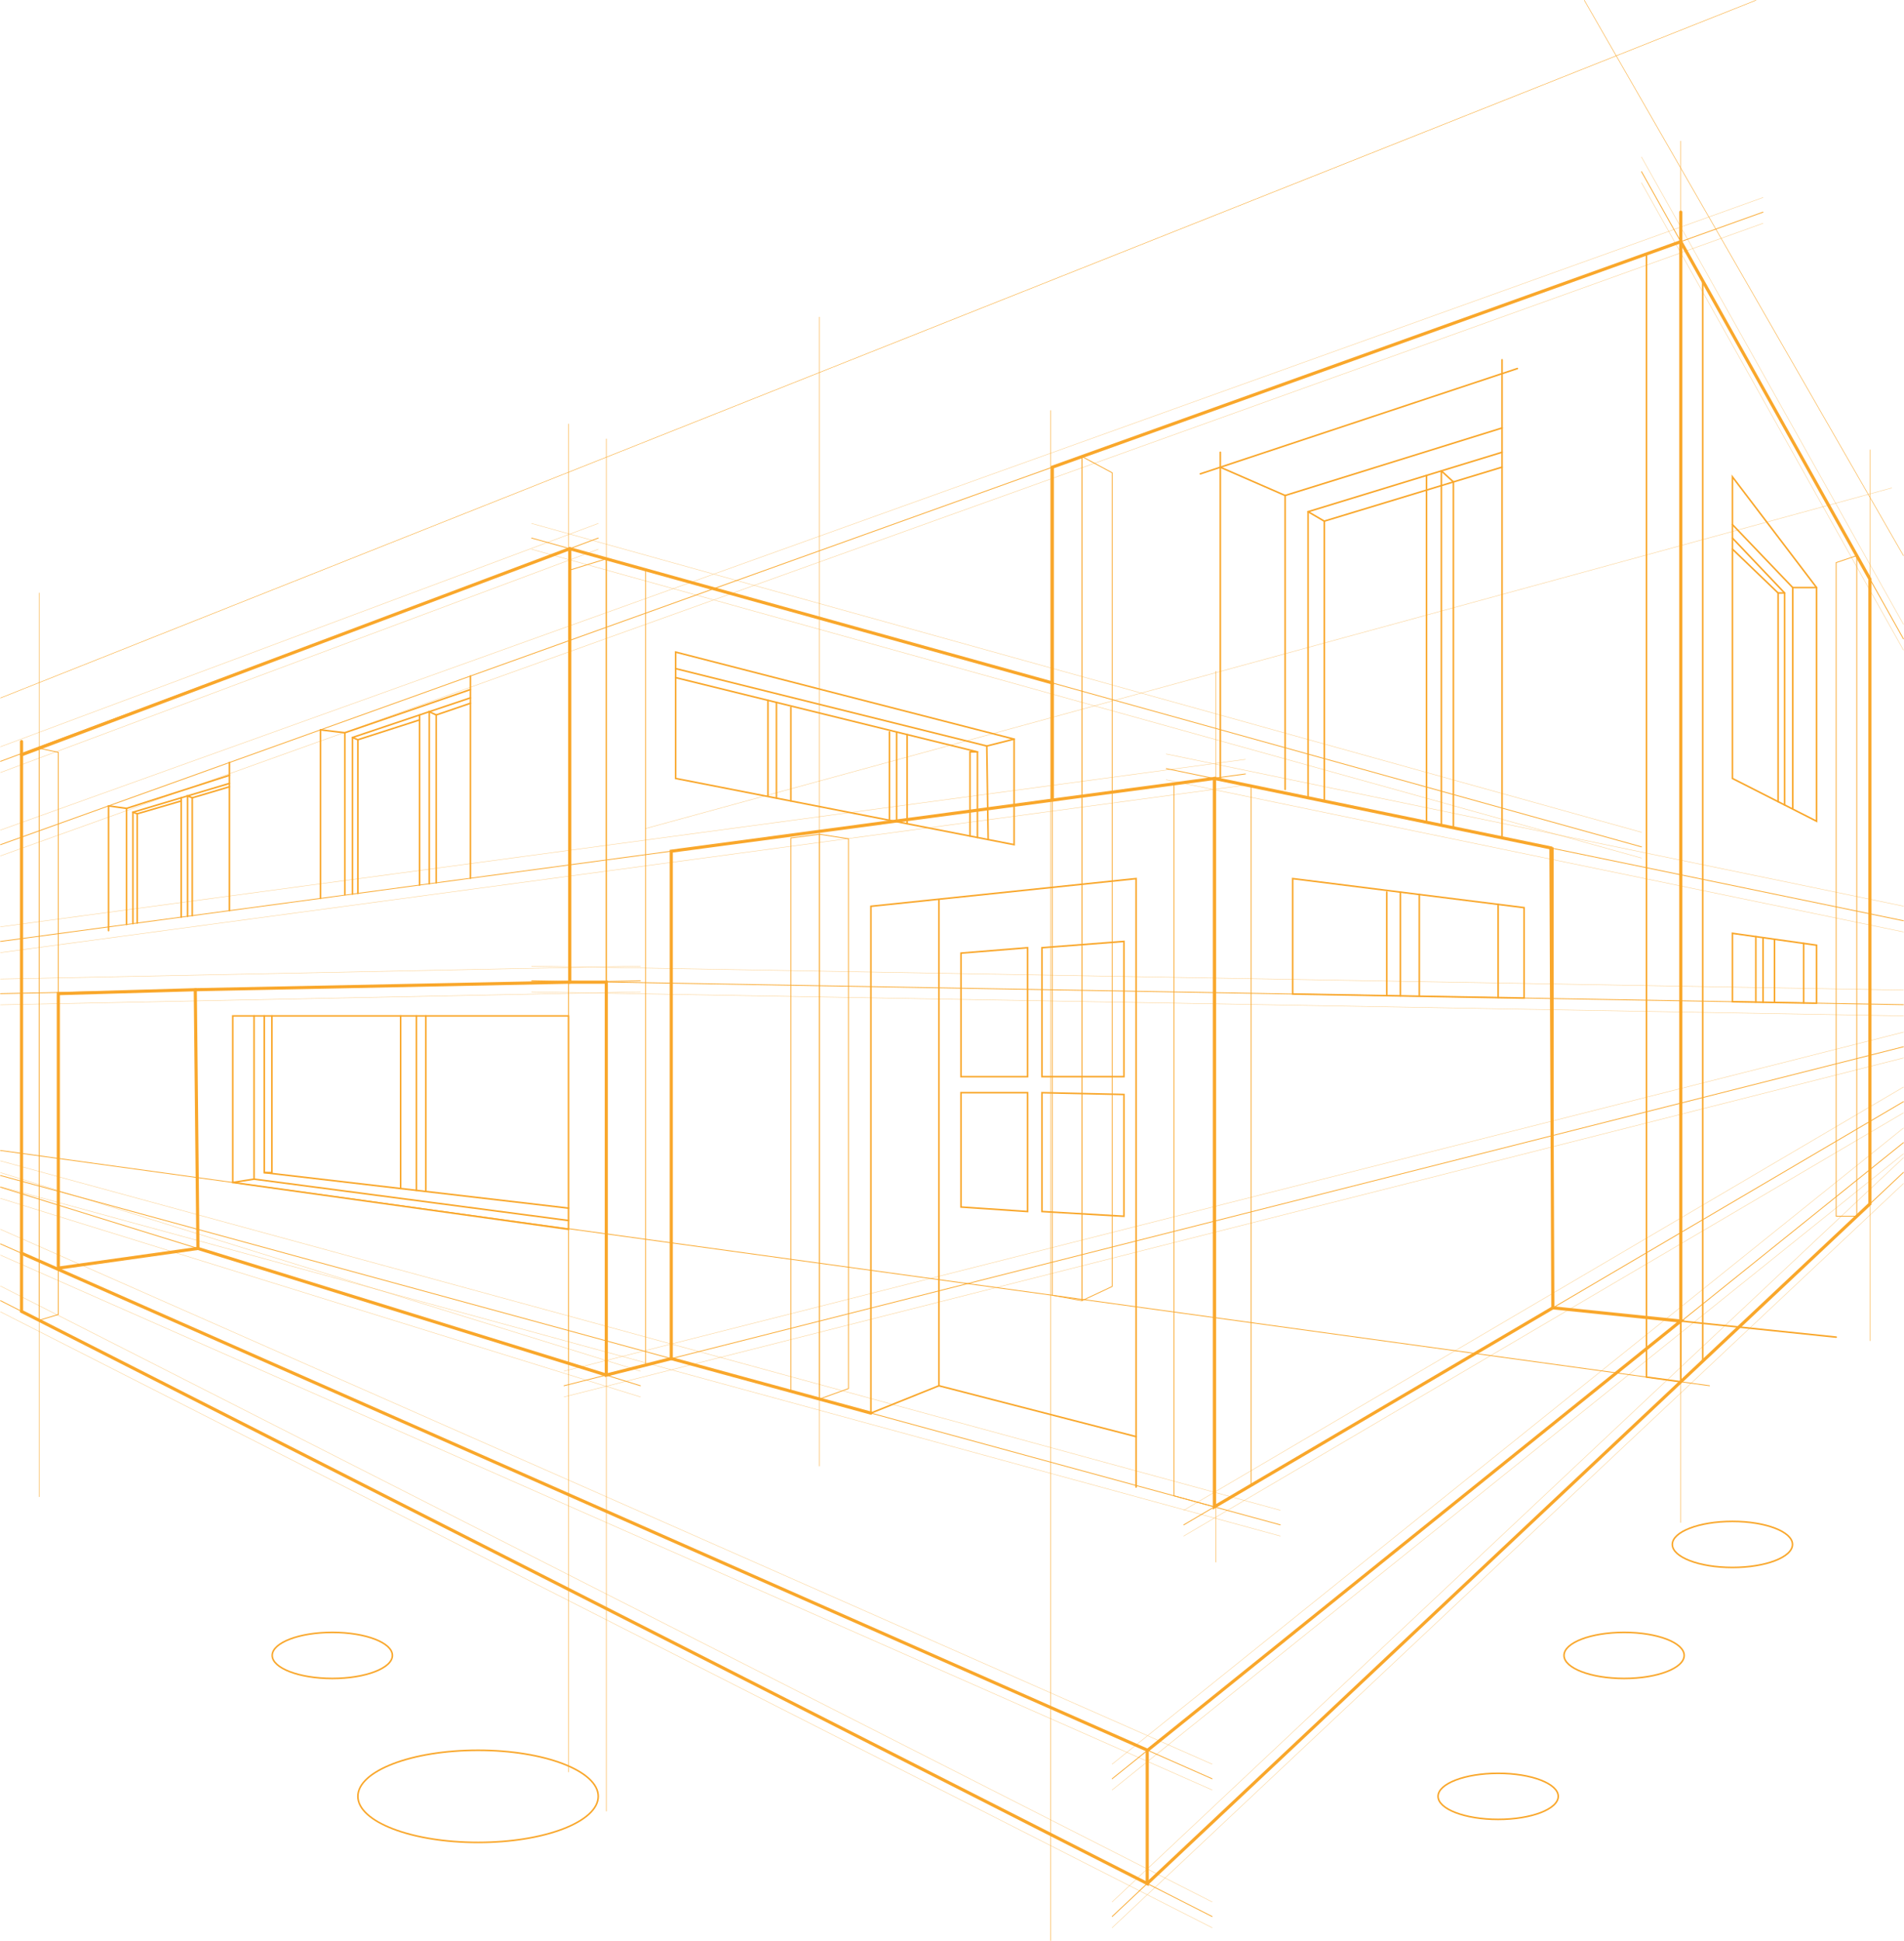 <svg xmlns="http://www.w3.org/2000/svg" width="625.743" height="637.693" viewBox="0 0 625.743 637.693"><defs><style>.a,.b,.d,.e,.f,.g{fill:none;stroke:#f9a72b;stroke-linecap:round;}.a,.b,.d,.e,.g{stroke-miterlimit:10;}.a,.d{stroke-width:0.154px;}.a,.c{opacity:0.5;}.b{stroke-width:0.257px;}.e,.f{stroke-width:0.515px;}.f{stroke-linejoin:round;}.g{stroke-width:1.03px;}</style></defs><g transform="translate(0.173 0.105)"><line class="a" y1="111.906" x2="409.534" transform="translate(212.01 160.215)"></line><g transform="translate(0 56.283)"><line class="b" x2="86.087" y2="153.537" transform="translate(539.301)"></line><line class="b" x1="260.046" y2="244.505" transform="translate(365.342 328.817)"></line><line class="b" x1="260.046" y2="209.005" transform="translate(365.342 319.054)"></line><line class="b" y1="73.366" x2="196.432" transform="translate(0 120.403)"></line><line class="b" x1="364.76" y1="101.47" transform="translate(174.541 120.403)"></line><line class="b" x2="210.293" y2="65.231" transform="translate(0 333.698)"></line><line class="b" x1="398.174" y1="175.724" transform="translate(0 352.335)"></line><line class="b" x1="398.174" y1="202.349" transform="translate(0 370.973)"></line><line class="b" x2="242.274" y2="49.991" transform="translate(383.114 196.154)"></line><line class="b" x1="409.135" y2="55.025" transform="translate(0 197.911)"></line><line class="b" x2="420.587" y2="114.783" transform="translate(0 329.852)"></line><line class="b" y1="139.041" x2="236.517" transform="translate(388.871 305.594)"></line><line class="b" x1="579.238" y2="207.837" transform="translate(0 13.312)"></line><line class="b" x1="210.293" y2="4.242" transform="translate(0 265.852)"></line><line class="b" x2="450.847" y2="7.88" transform="translate(174.541 265.852)"></line><line class="b" y1="111.381" x2="440.197" transform="translate(185.191 287.548)"></line></g><g class="c" transform="translate(0 51.485)"><line class="d" x2="86.087" y2="153.537" transform="translate(539.301)"></line><line class="d" x1="260.046" y2="244.505" transform="translate(365.342 328.817)"></line><line class="d" x1="260.046" y2="209.005" transform="translate(365.342 319.054)"></line><line class="d" y1="73.366" x2="196.432" transform="translate(0 120.403)"></line><line class="d" x1="364.76" y1="101.47" transform="translate(174.541 120.403)"></line><line class="d" x2="210.293" y2="65.231" transform="translate(0 333.698)"></line><line class="d" x1="398.174" y1="175.724" transform="translate(0 352.335)"></line><line class="d" x1="398.174" y1="202.349" transform="translate(0 370.973)"></line><line class="d" x2="242.274" y2="49.991" transform="translate(383.114 196.154)"></line><line class="d" x1="409.135" y2="55.025" transform="translate(0 197.911)"></line><line class="d" x2="420.587" y2="114.783" transform="translate(0 329.852)"></line><line class="d" y1="139.041" x2="236.517" transform="translate(388.871 305.594)"></line><line class="d" x1="579.238" y2="207.837" transform="translate(0 13.312)"></line><line class="d" x1="210.293" y2="4.242" transform="translate(0 265.852)"></line><line class="d" x2="450.847" y2="7.88" transform="translate(174.541 265.852)"></line><line class="d" y1="111.381" x2="440.197" transform="translate(185.191 287.548)"></line></g><g class="c" transform="translate(0 59.959)"><line class="d" x2="86.087" y2="153.537" transform="translate(539.301)"></line><line class="d" x1="260.046" y2="244.505" transform="translate(365.342 328.817)"></line><line class="d" x1="260.046" y2="209.005" transform="translate(365.342 319.054)"></line><line class="d" y1="73.366" x2="196.432" transform="translate(0 120.403)"></line><line class="d" x1="364.76" y1="101.47" transform="translate(174.541 120.403)"></line><line class="d" x2="210.293" y2="65.231" transform="translate(0 333.698)"></line><line class="d" x1="398.174" y1="175.724" transform="translate(0 352.335)"></line><line class="d" x1="398.174" y1="202.349" transform="translate(0 370.973)"></line><line class="d" x2="242.274" y2="49.991" transform="translate(383.114 196.154)"></line><line class="d" x1="409.135" y2="55.025" transform="translate(0 197.911)"></line><line class="d" x2="420.587" y2="114.783" transform="translate(0 329.852)"></line><line class="d" y1="139.041" x2="236.517" transform="translate(388.871 305.594)"></line><line class="d" x1="579.238" y2="207.837" transform="translate(0 13.312)"></line><line class="d" x1="210.293" y2="4.242" transform="translate(0 265.852)"></line><line class="d" x2="450.847" y2="7.88" transform="translate(174.541 265.852)"></line><line class="d" y1="111.381" x2="440.197" transform="translate(185.191 287.548)"></line></g><g transform="translate(6.909 245.753)"><path class="b" d="M763.326-127.861V55.011l5.785,2.9V-130.022Z" transform="translate(-763.326 130.022)"></path><path class="b" d="M767.107-130.022l6.3,1.341V56.029l-6.3,1.886" transform="translate(-761.322 130.022)"></path></g><path class="b" d="M888.922,97.484V-170.7l12.923,3.595V94.214Z" transform="translate(-689.835 354.212)"></path><path class="b" d="M893.224-170.7l-12.417,3.822V93.653l12.417,3.831Z" transform="translate(-694.137 354.212)"></path><path class="b" d="M928.565-110.328V71.457l9.385,2.561V-111.556Z" transform="translate(-668.819 385.564)"></path><path class="b" d="M934.7-111.556l9.543,1.485V70.579l-9.543,3.44" transform="translate(-665.568 385.564)"></path><path class="b" d="M1024.133,115.8V-123.542l-13.3,1.688v234.02Z" transform="translate(-625.207 379.21)"></path><path class="b" d="M1019.525-123.542l12.075,2.522V108.7l-12.075,7.1Z" transform="translate(-620.598 379.21)"></path><path class="e" d="M1119.7-238.808V135.806l7.211-6.78V-225.948Z" transform="translate(-567.493 318.104)"></path><path class="e" d="M1123.6-238.808l-11.269,4.044v369.02l11.269,1.551Z" transform="translate(-571.398 318.104)"></path><path class="b" d="M1161.823-163.678V41.611l-4.321,4.063V-171.385Z" transform="translate(-547.452 353.847)"></path><path class="b" d="M1159.849-171.385l-6.775,2.285V45.674h6.775" transform="translate(-549.799 353.847)"></path><g transform="translate(345.669 149.906)"><path class="b" d="M984.719-189.165V82.919l9.744,1.768V-192.662Z" transform="translate(-984.719 192.662)"></path><path class="b" d="M991.087-192.662l9.93,5.332V80.028l-9.93,4.659Z" transform="translate(-981.343 192.662)"></path></g><line class="b" x1="561.666" y1="77.294" transform="translate(0 377.917)"></line><path class="e" d="M1185.334,52.111l-93.112-9.623v-151.1" transform="translate(-582.059 387.125)"></path><line class="e" x1="104.19" y2="34.605" transform="translate(394.315 120.988)"></line><line class="e" y2="107.167" transform="translate(400.88 148.501)"></line><path class="e" d="M1020.8-185.9l21.3,9.288,71.3-22.187" transform="translate(-619.921 339.313)"></path><line class="e" y2="96.559" transform="translate(422.18 162.7)"></line><path class="e" d="M1039.652-80.052v-94L1103.4-193.58" transform="translate(-609.928 342.081)"></path><path class="e" d="M1039.652-175.746l5.325,3.106,58.428-17.75" transform="translate(-609.928 343.772)"></path><line class="e" y2="92.021" transform="translate(435.049 171.132)"></line><line class="e" y2="113.968" transform="translate(468.655 156.102)"></line><path class="f" d="M1068.276-73.123V-189.586l3.959,3.629V-72.305" transform="translate(-594.754 344.198)"></path><path class="e" d="M1130.792-188.307v99.1l27.66,14.057v-76.768Z" transform="translate(-561.612 344.876)"></path><path class="e" d="M1158.452-157.352h-7.839l-19.821-20.708" transform="translate(-561.612 350.308)"></path><line class="e" y2="72.54" transform="translate(589.001 192.957)"></line><path class="e" d="M1147.95-87.458v-69.656l-17.158-18.046" transform="translate(-561.612 351.846)"></path><path class="e" d="M1147.95-158.37h-2.145l-15.013-14.422" transform="translate(-561.612 353.101)"></path><line class="e" y2="68.566" transform="translate(584.193 194.732)"></line><path class="e" d="M1092.222-9.862" transform="translate(-582.059 439.475)"></path><path class="e" d="M1032.9,97.879V-102.032l-87.143,9.1V73.587L968.1,64.6V-95.265" transform="translate(-659.706 390.613)"></path><line class="e" x2="64.799" y2="16.714" transform="translate(308.392 455.212)"></line><path class="e" d="M986.994-87.191,965.1-85.416v40.6h21.892Z" transform="translate(-649.45 398.481)"></path><path class="e" d="M982.5-86.474V-44.1h26.921V-88.545Z" transform="translate(-640.225 397.763)"></path><path class="e" d="M965.1-56.064h21.892v39.05L965.1-18.493Z" transform="translate(-649.45 414.982)"></path><path class="e" d="M982.5-56.064v39.05l26.921,1.553V-55.472Z" transform="translate(-640.225 414.982)"></path><path class="e" d="M1036.347-102.032v37.926l76.051,1.329V-92.488Z" transform="translate(-611.68 390.613)"></path><line class="e" y1="30.632" transform="translate(492.187 297.054)"></line><line class="e" y2="34.104" transform="translate(460.046 293.021)"></line><line class="e" y2="33.323" transform="translate(466.272 293.802)"></line><line class="e" y2="34.047" transform="translate(455.581 293.021)"></line><path class="e" d="M1130.792-90.285v22.476l27.66.483V-86.377Z" transform="translate(-561.612 396.841)"></path><line class="e" y2="19.578" transform="translate(592.596 309.864)"></line><line class="e" y2="20.764" transform="translate(583.01 308.51)"></line><line class="e" y2="21" transform="translate(579.238 308.208)"></line><line class="e" y2="21.524" transform="translate(576.875 307.643)"></line><path class="g" d="M763.326-131.466V36.657L1133.4,199.979l175.224-141.03L1266.58,54.6,1155.344,120V-119.342l-178.491,23.9V71.284" transform="translate(-756.417 375.009)"></path><line class="g" y2="217.732" transform="translate(552.204 69.595)"></line><path class="g" d="M881.08-172.879V-30.444h12V98.641l21.349-5.4,65.612,17.906" transform="translate(-693.992 353.055)"></path><path class="g" d="M817.108,6.838,771.225,13.3V-76.885l45.012-1.289.871,85.012,134.209,41.6" transform="translate(-752.23 403.262)"></path><path class="g" d="M763.326-21.591V-2.472l369.953,187.987V141.731" transform="translate(-756.417 433.258)"></path><ellipse class="e" cx="39.493" cy="15.138" rx="39.493" ry="15.138" transform="translate(117.445 574.988)"></ellipse><path class="e" d="M856.662,67.4c0,4.179-8.841,7.568-19.746,7.568S817.168,71.58,817.168,67.4s8.841-7.57,19.748-7.57S856.662,63.221,856.662,67.4Z" transform="translate(-727.874 476.423)"></path><ellipse class="e" cx="19.747" cy="7.569" rx="19.747" ry="7.569" transform="translate(549.433 499.783)"></ellipse><path class="e" d="M1134.114,67.4c0,4.179-8.841,7.568-19.746,7.568s-19.747-3.389-19.747-7.568,8.841-7.57,19.747-7.57S1134.114,63.221,1134.114,67.4Z" transform="translate(-580.787 476.423)"></path><ellipse class="e" cx="19.747" cy="7.569" rx="19.747" ry="7.569" transform="translate(472.441 582.557)"></ellipse><path class="g" d="M1133.279,300.669,1370.787,77.355v-205.29l-62.166-110.874L1102.086-164.7v70.889L943.5-137.928,763.326-70.19" transform="translate(-756.417 318.104)"></path><line class="g" y2="38.463" transform="translate(345.669 224.291)"></line><line class="g" y1="146.632" transform="translate(552.204 287.327)"></line><path class="g" d="M1019.525-123.542,1130.13-100.7l.631,151.1" transform="translate(-620.598 379.21)"></path><path class="e" d="M903.814-150.674v41.515l111.233,21.764v-34.679Z" transform="translate(-681.94 364.827)"></path><path class="e" d="M979.616-131.983l-8.969,2.264.454,30.75" transform="translate(-646.51 374.735)"></path><line class="e" x1="102.263" y1="25.435" transform="translate(221.874 219.581)"></line><path class="e" d="M1003-92.657v-28.129l-99.188-24.406" transform="translate(-681.94 367.732)"></path><path class="e" d="M969.486-129.242h-2.451v27.65" transform="translate(-648.425 376.188)"></path><line class="e" y2="29.294" transform="translate(297.955 241.26)"></line><line class="e" y2="29.198" transform="translate(294.507 240.412)"></line><line class="e" y2="29.104" transform="translate(292.134 240.412)"></line><line class="e" y2="30.779" transform="translate(259.745 232.299)"></line><line class="e" y1="31.458" transform="translate(255.003 230.692)"></line><line class="e" y2="31.483" transform="translate(252.216 230.006)"></line><line class="g" x1="123.081" y2="2.477" transform="translate(64.007 322.611)"></line><line class="e" y2="66.427" transform="translate(154.424 222.023)"></line><line class="e" y2="55.373" transform="translate(105.147 239.704)"></line><line class="e" y2="48.663" transform="translate(75.232 250.438)"></line><line class="e" y2="40.974" transform="translate(35.5 264.694)"></line><path class="e" d="M782.012-117.643l5.916.815v38.139" transform="translate(-746.512 382.337)"></path><line class="e" y1="10.872" x2="33.817" transform="translate(41.416 254.638)"></line><path class="e" d="M827.528-133.975l8.009.955v53.176" transform="translate(-722.382 373.679)"></path><line class="e" y1="14.2" x2="41.268" transform="translate(113.156 226.46)"></line><path class="e" d="M834.4-76.376v-51.45l38.757-13.017" transform="translate(-718.737 370.039)"></path><line class="e" y2="55.888" transform="translate(137.708 234.81)"></line><path class="e" d="M850.894-81.343v-56.531l2.283,1.072v55.151" transform="translate(-709.995 371.612)"></path><path class="e" d="M834.4-132.336l1.778.74v50.471" transform="translate(-718.737 374.548)"></path><line class="e" y1="6.508" x2="20.262" transform="translate(117.445 236.444)"></line><line class="e" y1="3.839" x2="11.242" transform="translate(143.182 230.971)"></line><path class="e" d="M787.244-76.408v-36.6l31.726-9.467" transform="translate(-743.738 379.775)"></path><line class="e" y2="39.201" transform="translate(59.369 262.033)"></line><path class="e" d="M798.989-80.247v-39.546l1.534.629v38.711" transform="translate(-737.511 381.197)"></path><path class="e" d="M787.244-116.289l1.423.518V-79.88" transform="translate(-743.738 383.055)"></path><line class="e" y1="4.216" x2="14.44" transform="translate(44.929 263.069)"></line><line class="e" y1="3.624" x2="12.22" transform="translate(63.012 258.409)"></line><line class="d" y2="296.95" transform="translate(12.694 194.732)"></line><line class="d" y2="442.928" transform="translate(186.67 139.195)"></line><line class="d" y2="450.903" transform="translate(199.087 144.089)"></line><line class="d" y2="502.75" transform="translate(345.147 134.759)"></line><line class="d" y2="453.902" transform="translate(552.204 46.254)"></line><line class="d" y2="377.51" transform="translate(269.131 104.079)"></line><line class="d" y2="292.746" transform="translate(614.37 147.694)"></line><line class="d" y2="292.746" transform="translate(399.358 220.425)"></line><line class="d" y1="229.227" x2="576.875"></line><line class="d" x1="104.872" y1="182.462" transform="translate(520.516)"></line><line class="e" y2="156.717" transform="translate(493.477 118.111)"></line><path class="e" d="M808.691-72.551H919.038V-2.422l-110.347-15.4Z" transform="translate(-732.368 406.242)"></path><path class="e" d="M815.684-72.551v53.627l-6.993,1.1" transform="translate(-732.368 406.242)"></path><line class="e" x2="103.354" y2="13.608" transform="translate(83.316 387.318)"></line><path class="e" d="M815.456-72.551V-21.06L915.451-9.384" transform="translate(-728.781 406.242)"></path><line class="e" y2="56.725" transform="translate(131.496 333.691)"></line><line class="e" y1="57.329" transform="translate(139.781 333.691)"></line><line class="e" y2="57.329" transform="translate(136.672 333.691)"></line><path class="e" d="M815.456-21.06h2.518V-72.551" transform="translate(-728.781 406.242)"></path></g></svg>